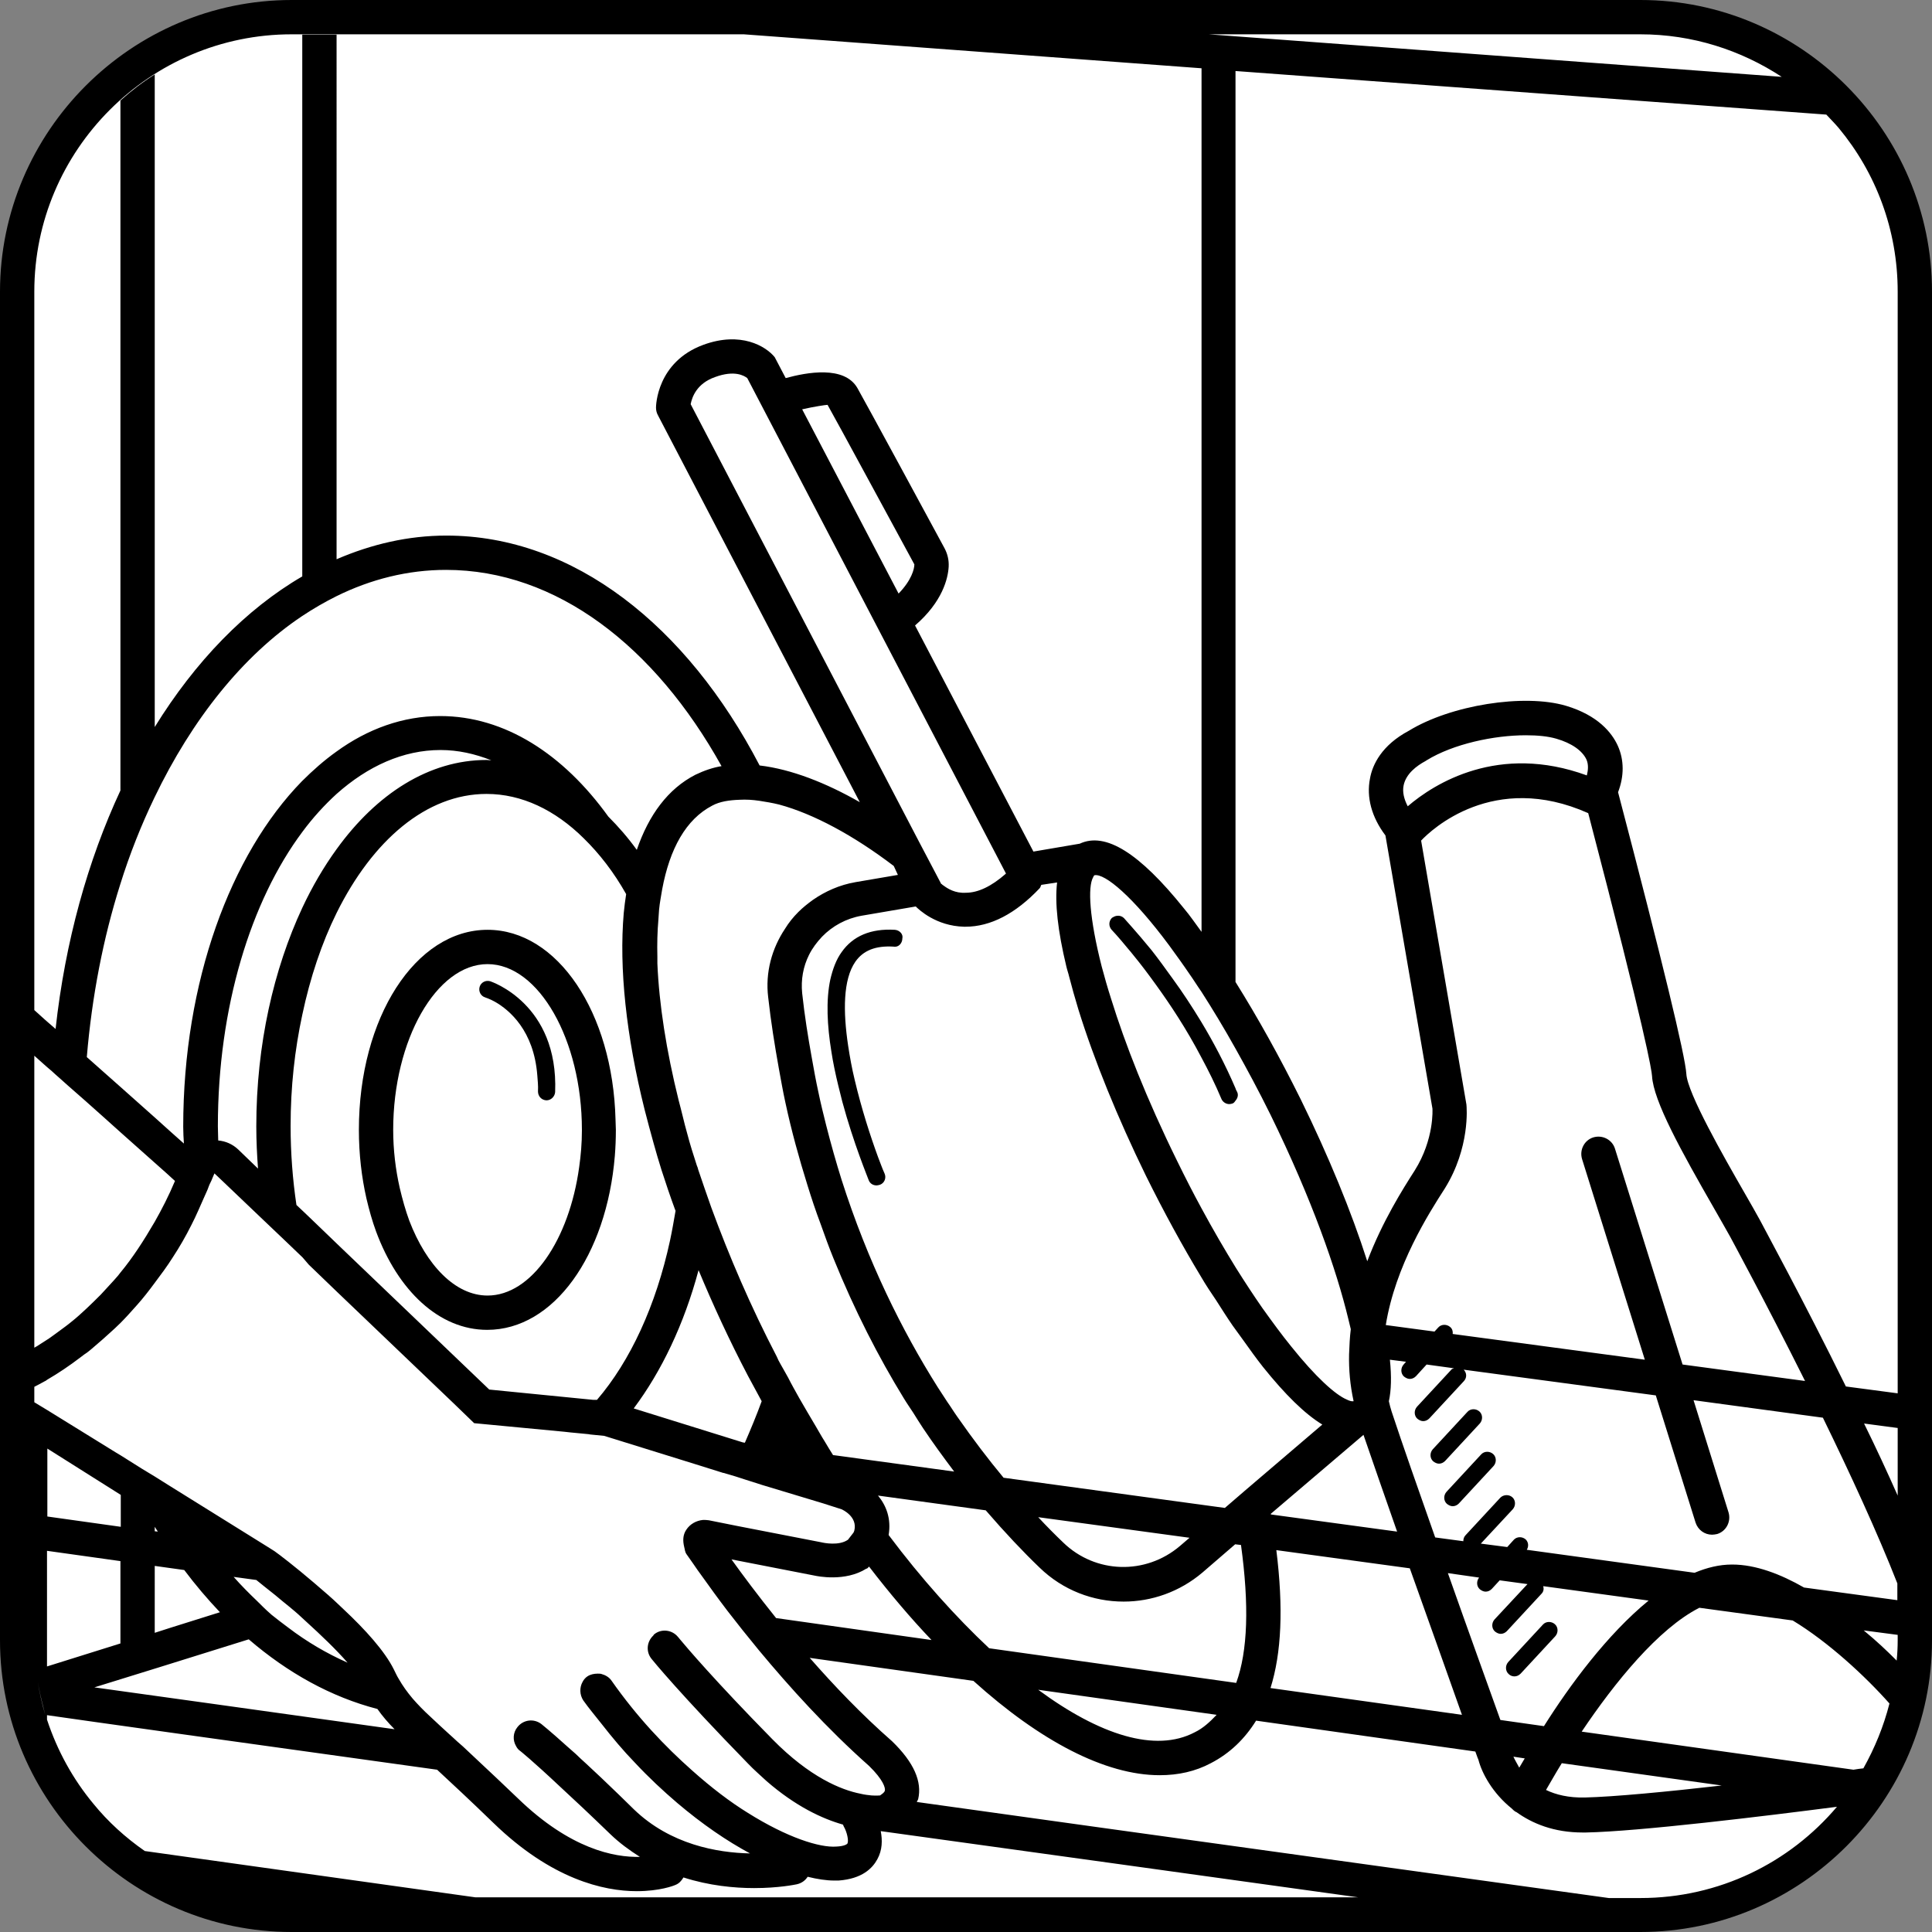 <?xml version="1.0" encoding="utf-8"?>
<!-- Generator: Adobe Illustrator 26.0.0, SVG Export Plug-In . SVG Version: 6.00 Build 0)  -->
<svg version="1.1" id="Ebene_1" xmlns="http://www.w3.org/2000/svg" xmlns:xlink="http://www.w3.org/1999/xlink" x="0px" y="0px"
	 viewBox="0 0 56.31 56.31" style="enable-background:new 0 0 56.31 56.31;" xml:space="preserve">
<rect x="0" y="0" width="56.31" height="56.31" fill="#808080" stroke="none"/>
<style type="text/css">
	.st0{fill:#FFFFFF;}
</style>
<g>
	<g>
		<path class="st0" d="M55.86,47.36c0,4.68-3.83,8.5-8.5,8.5H8.97c-4.68,0-8.5-3.83-8.5-8.5V8.97c0-4.68,3.83-8.5,8.5-8.5h38.38
			c4.68,0,8.5,3.83,8.5,8.5V47.36z"/>
	</g>
	<g>
		<path d="M47.81,0H8.5C3.83,0,0,3.83,0,8.5v39.31c0,4.68,3.83,8.5,8.5,8.5h39.31c4.68,0,8.5-3.83,8.5-8.5V8.5
			C56.31,3.83,52.49,0,47.81,0z M55.31,8.5v32.11l-1.51-0.2c-1.25-2.54-2.41-4.66-2.5-4.84c-0.12-0.22-0.28-0.5-0.47-0.83
			c-0.58-1.01-1.65-2.88-1.68-3.44c-0.03-0.52-0.7-3.29-1.99-8.21c0.18-0.47,0.18-0.94-0.01-1.36c-0.17-0.37-0.57-0.88-1.51-1.16
			c-1.22-0.36-3.36-0.02-4.58,0.73c-0.79,0.42-1.06,0.99-1.13,1.39c-0.11,0.55,0.05,1.13,0.45,1.66l1.37,7.96
			c0,0.01,0.06,0.89-0.52,1.81c-0.34,0.53-0.94,1.48-1.38,2.64c-0.46-1.44-1.13-3.07-1.94-4.72c-0.61-1.23-1.25-2.38-1.9-3.42V2.07
			l17.22,1.27c0.12,0.13,0.25,0.26,0.36,0.39C54.67,5.03,55.31,6.69,55.31,8.5z M55.31,43.59c-0.31-0.7-0.64-1.41-0.98-2.1
			l0.98,0.13V43.59z M55.31,46.64l-2.73-0.37c-0.68-0.39-1.41-0.67-2.09-0.67c0,0,0,0-0.01,0c-0.37,0-0.73,0.09-1.09,0.24
			l-4.89-0.67c0.06-0.1,0.05-0.22-0.03-0.3c-0.1-0.09-0.26-0.09-0.35,0.01l-0.19,0.21l-0.77-0.1l0.93-1
			c0.09-0.1,0.09-0.26-0.01-0.35c-0.1-0.09-0.26-0.08-0.35,0.01l-1.01,1.09c-0.05,0.05-0.07,0.11-0.07,0.18l-0.82-0.11
			c-0.49-1.39-0.96-2.73-1.27-3.67c-0.03-0.1-0.06-0.2-0.08-0.3c0.07-0.32,0.08-0.72,0.03-1.21l0.47,0.06l-0.07,0.08
			c-0.09,0.1-0.09,0.26,0.01,0.35c0.05,0.04,0.11,0.07,0.17,0.07c0.07,0,0.13-0.03,0.18-0.08l0.31-0.34l0.8,0.11
			c-0.02,0.01-0.05,0.01-0.07,0.03l-1.01,1.09c-0.09,0.1-0.09,0.26,0.01,0.35c0.05,0.04,0.11,0.07,0.17,0.07
			c0.07,0,0.13-0.03,0.18-0.08l1.01-1.09c0.09-0.1,0.08-0.24-0.01-0.33l5.6,0.75l1.16,3.71c0.07,0.21,0.26,0.35,0.48,0.35
			c0.05,0,0.1-0.01,0.15-0.02c0.26-0.08,0.41-0.36,0.33-0.63l-1.02-3.27l3.77,0.51c0.79,1.62,1.59,3.35,2.17,4.83V46.64z
			 M55.31,47.81c0,0.2-0.01,0.39-0.03,0.59c-0.03-0.03-0.06-0.06-0.08-0.08c-0.18-0.18-0.49-0.48-0.88-0.8l0.99,0.13V47.81z
			 M1.38,42.22l2.14,1.35v0.93l-2.14-0.3V42.22z M4.51,45.64l0.86,0.12c0.33,0.44,0.68,0.85,1.04,1.23c-0.69,0.22-1.32,0.41-1.9,0.6
			V45.64z M8.02,46.49c0.14,0.12,0.29,0.24,0.45,0.37c0,0,0,0,0.01,0.01c0.15,0.12,0.29,0.25,0.44,0.39c0.44,0.4,0.88,0.82,1.21,1.2
			c-0.61-0.27-1.19-0.61-1.74-1.03c-0.16-0.12-0.32-0.24-0.48-0.37c0,0,0,0-0.01-0.01c-0.14-0.12-0.28-0.26-0.41-0.39
			c-0.23-0.22-0.46-0.45-0.68-0.7l0.66,0.09C7.61,46.16,7.8,46.32,8.02,46.49z M4.51,44.5c0.03,0.05,0.06,0.09,0.09,0.14l-0.09-0.01
			V44.5z M3.51,45.5v2.4c-0.93,0.29-1.66,0.52-2.14,0.67V45.2L3.51,45.5z M7.25,47.78c1.14,0.98,2.4,1.68,3.75,2.03
			c0.14,0.2,0.31,0.4,0.5,0.59c-3.92-0.55-7.03-0.98-8.75-1.22C3.79,48.86,5.3,48.39,7.25,47.78z M26.19,17.3l-2.81-5.37
			c0.35-0.08,0.69-0.13,0.74-0.13c0.23,0.4,2.19,4.03,2.53,4.65C26.65,16.58,26.57,16.91,26.19,17.3z M42.74,32.19l-1.32-7.69
			c0.29-0.31,2.11-2.03,4.87-0.8c1.69,6.46,1.85,7.5,1.86,7.66c0.04,0.73,0.85,2.19,1.82,3.88c0.18,0.32,0.34,0.59,0.46,0.81
			c0.02,0.04,1.02,1.88,2.18,4.2l-3.57-0.48l-1.97-6.29c-0.08-0.26-0.36-0.41-0.63-0.33c-0.26,0.08-0.41,0.36-0.33,0.63l1.83,5.85
			l-5.6-0.75c0.01-0.07-0.01-0.15-0.07-0.2c-0.1-0.09-0.26-0.09-0.35,0.01l-0.11,0.12l-1.42-0.19c0.28-1.73,1.25-3.25,1.72-3.98
			C42.85,33.45,42.75,32.28,42.74,32.19z M40.91,22.89c0.07-0.34,0.38-0.57,0.64-0.71c0.01-0.01,0.02-0.01,0.03-0.02
			c0.78-0.48,1.97-0.73,2.89-0.73c0.35,0,0.65,0.03,0.89,0.1c0.45,0.13,0.76,0.35,0.88,0.61c0.06,0.14,0.05,0.3,0.01,0.46
			c-2.57-0.94-4.44,0.23-5.22,0.9C40.92,23.29,40.87,23.08,40.91,22.89z M43.11,45.98c-0.08,0.1-0.08,0.25,0.02,0.34
			c0.05,0.04,0.11,0.07,0.17,0.07c0.07,0,0.13-0.03,0.18-0.08l0.23-0.25l0.81,0.11l-0.96,1.03c-0.09,0.1-0.09,0.26,0.01,0.35
			c0.05,0.04,0.11,0.07,0.17,0.07c0.07,0,0.13-0.03,0.18-0.08l1.01-1.09c0.06-0.06,0.07-0.14,0.05-0.22l3.07,0.42
			c-1.21,0.99-2.3,2.47-3.05,3.66l-1.27-0.18c-0.34-0.95-0.93-2.58-1.53-4.28L43.11,45.98z M44.11,51.2l0.33,0.05
			c-0.06,0.1-0.11,0.19-0.16,0.27C44.21,51.39,44.15,51.29,44.11,51.2z M45.52,51.39l4.66,0.65c-1.57,0.18-3.14,0.33-3.99,0.35
			c-0.47,0.01-0.84-0.08-1.13-0.22C45.19,51.95,45.34,51.68,45.52,51.39z M42.61,49.98l-5.58-0.78c0.32-1.02,0.38-2.33,0.17-4.02
			l3.89,0.53C41.66,47.31,42.23,48.9,42.61,49.98z M17.29,40.8l-3.03-0.3l-4.44-4.25l-0.01-0.01l-0.79-0.76l-0.21-0.2l-0.17-0.16
			c-0.11-0.74-0.17-1.51-0.17-2.3c0-1.14,0.12-2.22,0.34-3.24c0.23-1.09,0.57-2.1,1-2.97c1.05-2.12,2.62-3.47,4.37-3.47
			c1.03,0,2,0.47,2.83,1.29c0.46,0.45,0.88,0.99,1.24,1.63c-0.03,0.18-0.05,0.36-0.07,0.55c-0.14,1.61,0.07,3.58,0.61,5.74
			c0.08,0.32,0.17,0.64,0.26,0.97c0.07,0.26,0.15,0.52,0.23,0.78c0.12,0.37,0.25,0.76,0.39,1.14c0.01,0.02,0.01,0.03,0.02,0.05
			c-0.05,0.29-0.1,0.58-0.16,0.86c-0.41,1.9-1.16,3.52-2.13,4.65L17.29,40.8z M29.32,25.46c0,0-0.01,0.01-0.01,0.01
			c-0.41,0.36-0.8,0.55-1.16,0.55c-0.31,0.02-0.53-0.12-0.65-0.21c-0.01-0.01-0.02-0.01-0.03-0.02c0,0-0.01-0.01-0.01-0.01
			c-0.01-0.01-0.02-0.02-0.03-0.02l-0.02-0.04l-0.21-0.4l-0.4-0.76l-6.67-12.78c0.04-0.2,0.17-0.6,0.71-0.79
			c0.57-0.21,0.85-0.04,0.94,0.03L29.08,25L29.32,25.46z M30.81,25.72c-0.07,0.6,0.02,1.41,0.27,2.45c0.02,0.09,0.06,0.2,0.08,0.29
			c0.08,0.31,0.17,0.63,0.27,0.96c0.46,1.48,1.14,3.15,1.97,4.85c0.52,1.05,1.06,2.04,1.61,2.95c0.14,0.24,0.28,0.45,0.43,0.67
			c0.16,0.25,0.33,0.52,0.49,0.75c0.1,0.14,0.19,0.26,0.29,0.4c0.2,0.28,0.4,0.56,0.59,0.8c0.65,0.81,1.22,1.37,1.73,1.68
			l-2.26,1.93l-0.58,0.5l-6.45-0.88c-0.44-0.53-0.89-1.12-1.35-1.78c-0.1-0.14-0.19-0.29-0.29-0.43c0,0,0,0,0,0
			c-0.09-0.14-0.19-0.29-0.28-0.43c-1.04-1.65-2.04-3.66-2.8-6.04c-0.16-0.51-0.31-1.04-0.45-1.59c-0.08-0.32-0.16-0.64-0.23-0.98
			c-0.07-0.32-0.13-0.65-0.19-0.99c-0.11-0.61-0.21-1.23-0.28-1.88c-0.04-0.4,0.03-0.78,0.2-1.12c0.1-0.2,0.23-0.37,0.38-0.53
			c0.3-0.31,0.7-0.53,1.15-0.61l1.58-0.27c0.09,0.09,0.59,0.57,1.41,0.59c0.01,0,0.02,0,0.03,0c0,0,0.01,0,0.01,0
			c0.73,0,1.46-0.38,2.16-1.12c0.03-0.03,0.03-0.07,0.05-0.1L30.81,25.72z M35.02,28.91c0.32,0.5,0.66,1.06,1,1.67
			c0.33,0.59,0.67,1.22,1.01,1.91c1.21,2.47,1.92,4.51,2.27,5.96c0.02,0.1,0.05,0.19,0.07,0.29c-0.03,0.24-0.04,0.48-0.05,0.73
			c-0.01,0.45,0.03,0.9,0.13,1.36c0,0,0,0,0,0.01c-0.05,0.01-0.12-0.01-0.2-0.05c-0.33-0.14-0.9-0.65-1.62-1.55
			c-0.26-0.32-0.54-0.7-0.84-1.12c-0.25-0.36-0.5-0.74-0.77-1.17c-0.32-0.52-0.66-1.1-1-1.73c-0.24-0.44-0.47-0.89-0.71-1.38
			c-0.9-1.83-1.52-3.42-1.92-4.71c-0.11-0.34-0.2-0.66-0.28-0.96c-0.36-1.41-0.41-2.32-0.25-2.6c0.01-0.02,0.02-0.05,0.04-0.06
			c0.3-0.06,1.12,0.62,2.18,2.05c0.19,0.26,0.4,0.55,0.61,0.86C34.79,28.56,34.9,28.74,35.02,28.91z M36.03,49.05l-7.2-1.01
			c-0.97-0.91-1.97-2.02-2.93-3.3c0.08-0.48-0.07-0.86-0.31-1.15l3.14,0.43c0.57,0.66,1.1,1.22,1.57,1.67
			c0.68,0.66,1.56,0.99,2.45,0.99c0.81,0,1.63-0.28,2.3-0.85L36,45.01l0.17,0.02C36.41,46.78,36.37,48.12,36.03,49.05z M35.46,49.98
			c-0.19,0.2-0.39,0.39-0.64,0.51c-1.14,0.6-2.77,0.08-4.56-1.24L35.46,49.98z M34.39,45.06c-1,0.85-2.46,0.81-3.4-0.1
			c-0.23-0.22-0.48-0.47-0.73-0.74l4.41,0.6L34.39,45.06z M26.17,25.5l-1.23,0.21c-0.47,0.08-0.89,0.27-1.25,0.52
			c-0.15,0.11-0.29,0.22-0.42,0.35c-0.15,0.15-0.28,0.31-0.39,0.49c-0.38,0.57-0.58,1.27-0.49,2c0.08,0.72,0.19,1.4,0.31,2.07
			c0.06,0.33,0.12,0.67,0.19,0.99c0.18,0.84,0.4,1.63,0.64,2.4c0.12,0.39,0.25,0.78,0.39,1.15c0.12,0.34,0.24,0.67,0.37,0.99
			c0.62,1.53,1.32,2.89,2.05,4.08c0.09,0.15,0.19,0.29,0.28,0.43c0,0,0,0,0,0c0.09,0.15,0.19,0.3,0.28,0.44
			c0.3,0.45,0.61,0.87,0.91,1.27l-3.45-0.47l-0.08-0.01c-0.08-0.13-0.17-0.27-0.25-0.41c0,0,0,0,0,0c-0.09-0.14-0.17-0.29-0.26-0.44
			c-0.16-0.27-0.32-0.54-0.48-0.82c-0.11-0.2-0.22-0.39-0.32-0.59c-0.09-0.17-0.19-0.33-0.28-0.5c-0.02-0.04-0.03-0.07-0.05-0.11
			c-0.76-1.46-1.39-2.93-1.91-4.35c-0.13-0.37-0.26-0.74-0.38-1.1c-0.01-0.04-0.02-0.08-0.04-0.12c-0.1-0.31-0.2-0.62-0.28-0.93
			c-0.05-0.17-0.09-0.34-0.13-0.5c-0.02-0.08-0.04-0.16-0.06-0.24c-0.02-0.08-0.04-0.15-0.06-0.23c-0.36-1.45-0.57-2.8-0.62-3.99
			c0-0.07,0-0.13,0-0.19c-0.01-0.38,0-0.75,0.03-1.09c0.01-0.1,0.01-0.2,0.02-0.29c0.02-0.21,0.06-0.4,0.09-0.59
			c0.22-1.18,0.69-2.04,1.46-2.44c0.22-0.12,0.5-0.16,0.8-0.17c0.18-0.01,0.37,0,0.57,0.03c0.19,0.03,0.38,0.06,0.58,0.11
			c1,0.27,2.17,0.9,3.34,1.79L26.17,25.5z M20.27,22.58c-0.8,0.41-1.36,1.17-1.71,2.19c-0.26-0.36-0.54-0.68-0.83-0.97
			c-1.31-1.82-3.02-2.93-4.9-2.93c-1.08,0-2.11,0.37-3.03,1.04c-0.35,0.25-0.68,0.54-1,0.86c-2.08,2.13-3.46,5.84-3.46,10.07
			c0,0.17,0.01,0.33,0.02,0.49c-0.22-0.19-0.49-0.44-0.86-0.77c-0.28-0.25-0.62-0.55-1-0.89c-0.29-0.26-0.61-0.54-0.97-0.86
			c0.15-1.78,0.48-3.47,0.97-5.02c0.28-0.9,0.62-1.75,1-2.54c1.1-2.29,2.58-4.14,4.3-5.29c0.33-0.22,0.66-0.41,1-0.58
			c1.01-0.5,2.09-0.77,3.2-0.77c3.22,0,6.09,2.23,8.03,5.72C20.78,22.37,20.52,22.46,20.27,22.58z M6.35,32.83
			c0-3.47,0.96-6.57,2.46-8.58c0.31-0.42,0.65-0.79,1-1.11c0.91-0.81,1.94-1.28,3.03-1.28c0.51,0,1,0.11,1.48,0.3
			c-0.05,0-0.09-0.01-0.14-0.01c-1.67,0-3.2,0.98-4.37,2.6c-0.37,0.51-0.71,1.09-1,1.71c-0.83,1.78-1.34,3.98-1.34,6.37
			c0,0.42,0.02,0.82,0.05,1.23l-0.58-0.56c-0.16-0.15-0.36-0.24-0.58-0.26C6.36,33.11,6.35,32.97,6.35,32.83z M18.47,41.05
			c0.81-1.08,1.47-2.46,1.89-4.03c0.42,1.01,0.9,2.05,1.44,3.08c0.13,0.25,0.27,0.49,0.4,0.74c-0.15,0.41-0.32,0.82-0.49,1.21
			l-0.06-0.01L18.47,41.05z M37.04,44.14c0-0.01,0-0.01,0-0.02l2.7-2.3c0.27,0.78,0.61,1.77,0.98,2.82L37.04,44.14z M25.33,45.66
			c0.6,0.78,1.21,1.5,1.82,2.14l-4.53-0.64c-0.53-0.66-0.97-1.25-1.3-1.71l2.41,0.47c0.09,0.02,0.9,0.19,1.52-0.2
			C25.29,45.72,25.3,45.68,25.33,45.66z M26,50.75c-0.89-0.78-1.69-1.62-2.4-2.43l4.77,0.67c1.94,1.75,3.84,2.75,5.43,2.75
			c0.54,0,1.04-0.11,1.49-0.35c0.56-0.29,0.99-0.71,1.32-1.24l6.39,0.9c0.05,0.15,0.09,0.24,0.09,0.24c0.1,0.39,0.41,0.97,0.97,1.42
			c0.04,0.04,0.07,0.07,0.12,0.1c0,0,0.01,0,0.01,0c0.47,0.34,1.1,0.6,1.94,0.6c0.03,0,0.06,0,0.09,0c1.55-0.03,5.24-0.48,7.32-0.75
			c-1.38,1.63-3.43,2.66-5.73,2.66h-0.92c-5.89-0.82-13.17-1.82-20.17-2.8c0.01-0.03,0.03-0.05,0.04-0.08
			C26.88,51.93,26.64,51.37,26,50.75z M54.02,51.58l-7.92-1.11c0.96-1.43,2.23-3,3.43-3.61l2.72,0.37c1.04,0.63,2.11,1.62,2.82,2.42
			c-0.17,0.67-0.43,1.3-0.76,1.89C54.22,51.55,54.13,51.56,54.02,51.58z M53.21,3.31c-0.17-0.18-0.35-0.34-0.53-0.5
			C52.86,2.97,53.04,3.14,53.21,3.31z M52.59,2.73c-0.19-0.16-0.39-0.3-0.59-0.44C52.2,2.43,52.4,2.58,52.59,2.73z M1,8.5
			C1,4.37,4.37,1,8.5,1h39.31c1.52,0,2.93,0.46,4.12,1.24l-16.7-1.24H21.68l13.34,0.99v25.17c-0.17-0.23-0.34-0.48-0.51-0.68
			c-1.3-1.62-2.29-2.24-3.04-1.89l-1.35,0.23l-3.45-6.59c0.8-0.69,0.96-1.37,0.98-1.71c0.01-0.19-0.03-0.37-0.12-0.54
			c-0.28-0.52-2.3-4.25-2.54-4.67c-0.38-0.66-1.47-0.46-2.09-0.29l-0.32-0.61c-0.26-0.32-0.99-0.76-2.08-0.36
			c-1.36,0.5-1.38,1.78-1.38,1.83c0,0.08,0.02,0.16,0.06,0.23l5.88,11.27c-0.98-0.56-1.99-0.96-2.92-1.07
			c-2.12-4.07-5.42-6.7-9.13-6.7c-1.11,0-2.18,0.25-3.2,0.69V1.01h-1V16.8c-1.65,0.96-3.12,2.48-4.3,4.39V2.17
			c-0.35,0.22-0.69,0.48-1,0.76v20.11c-0.95,2.04-1.61,4.4-1.89,6.95c-0.2-0.17-0.4-0.35-0.62-0.55v0.66v0.67
			c0.17,0.15,0.33,0.3,0.5,0.44c0.16,0.15,0.33,0.29,0.48,0.43c0.17,0.15,0.33,0.29,0.49,0.43c0.37,0.33,0.72,0.64,1.04,0.93
			c0.38,0.34,0.72,0.64,1,0.89c0.25,0.22,0.45,0.4,0.59,0.53c-0.18,0.43-0.38,0.82-0.59,1.19c-0.32,0.55-0.65,1.06-1,1.48
			c-0.02,0.03-0.05,0.06-0.07,0.09c-0.17,0.2-0.34,0.37-0.5,0.55c-0.14,0.14-0.28,0.28-0.42,0.41c-0.14,0.13-0.28,0.26-0.42,0.37
			c-0.13,0.11-0.26,0.2-0.38,0.29c-0.1,0.07-0.2,0.15-0.29,0.21c-0.09,0.06-0.17,0.11-0.25,0.16C1.12,39.21,1.06,39.25,1,39.28v0.85
			v0.29c0.1-0.05,0.19-0.1,0.3-0.16c0.03-0.01,0.05-0.03,0.08-0.05c0.31-0.18,0.64-0.4,0.98-0.66c0.06-0.05,0.12-0.09,0.18-0.13
			c0.08-0.06,0.16-0.13,0.24-0.2c0.14-0.12,0.28-0.24,0.42-0.37c0.1-0.09,0.2-0.18,0.31-0.29c0.16-0.16,0.32-0.34,0.48-0.52
			c0.18-0.2,0.35-0.42,0.52-0.65c0.18-0.24,0.36-0.48,0.53-0.75c0.19-0.29,0.37-0.6,0.54-0.94c0.14-0.27,0.26-0.56,0.39-0.85
			c0.04-0.09,0.08-0.17,0.11-0.26c0.03-0.09,0.08-0.16,0.11-0.25c0.02-0.05,0.04-0.09,0.06-0.14l0.18,0.17l1.29,1.23l0.62,0.59
			l0.48,0.46L9,36.86l0.81,0.78l3.41,3.26l0.6,0.58l2.63,0.25l0.18,0.02l0.52,0.05l0.06,0.01l0.4,0.04l0.13,0.04l0,0l2.51,0.78
			l0.83,0.26l0.01,0l0.17,0.05l0.17,0.05l0.31,0.1l0.19,0.06l0.28,0.09L24,43.82l0.53,0.17C24.55,44,25,44.2,24.9,44.61
			c-0.01,0.03-0.02,0.06-0.04,0.08l-0.14,0.18c0,0,0,0,0,0c0,0,0,0.01-0.01,0.01c-0.26,0.18-0.7,0.09-0.78,0.07l-2.42-0.47l-0.5-0.1
			l-0.35-0.07c-0.06-0.01-0.12-0.01-0.17-0.01c-0.2,0.02-0.38,0.12-0.49,0.29c-0.1,0.15-0.1,0.32-0.06,0.49
			c0.02,0.07,0.02,0.15,0.07,0.22c0.05,0.07,0.12,0.17,0.19,0.27c0.08,0.12,0.18,0.26,0.29,0.41c0.2,0.28,0.43,0.6,0.72,0.98
			c0.27,0.35,0.58,0.74,0.91,1.14c0.89,1.07,1.98,2.28,3.21,3.37c0.41,0.4,0.48,0.64,0.46,0.72c-0.01,0.06-0.13,0.13-0.14,0.14
			c-0.01,0-0.1,0.01-0.25,0c-0.09-0.01-0.2-0.02-0.32-0.05c-0.56-0.11-1.48-0.48-2.57-1.59c-1.68-1.71-2.5-2.68-2.7-2.92
			c-0.03-0.04-0.05-0.06-0.05-0.06c-0.17-0.21-0.49-0.25-0.7-0.07c-0.01,0.01-0.01,0.02-0.02,0.03c-0.19,0.18-0.22,0.47-0.05,0.68
			c0.03,0.04,0.83,1.02,2.81,3.05c0.18,0.19,0.37,0.35,0.54,0.51c0.85,0.74,1.63,1.1,2.23,1.27c0.01,0.02,0.01,0.03,0.02,0.05
			c0,0,0,0,0,0c0.1,0.17,0.15,0.42,0.11,0.5c-0.01,0.02-0.09,0.08-0.32,0.09c-0.49,0.04-1.45-0.27-2.58-0.98
			c-0.52-0.32-1.07-0.74-1.63-1.24c-0.79-0.7-1.6-1.55-2.35-2.62c-0.07-0.1-0.18-0.16-0.29-0.19c-0.03-0.01-0.07-0.01-0.11-0.01
			c-0.1,0-0.21,0.02-0.3,0.08c-0.06,0.04-0.11,0.1-0.14,0.16c-0.09,0.16-0.09,0.37,0.02,0.54c0.17,0.24,0.35,0.45,0.53,0.68
			c0.32,0.41,0.64,0.79,0.97,1.13c0.41,0.44,0.83,0.83,1.24,1.18c0.73,0.62,1.45,1.11,2.12,1.47c-0.96-0.02-2.32-0.26-3.38-1.28
			c-0.16-0.16-0.3-0.29-0.44-0.43c-0.37-0.36-0.69-0.66-0.96-0.91c-0.11-0.1-0.21-0.19-0.3-0.28c-0.09-0.08-0.17-0.15-0.25-0.22
			c-0.52-0.47-0.74-0.64-0.75-0.65c-0.22-0.17-0.53-0.13-0.7,0.09c-0.13,0.16-0.14,0.38-0.04,0.55c0.03,0.06,0.07,0.11,0.13,0.15
			c0,0,0.33,0.26,1.16,1.04c0.38,0.35,0.85,0.79,1.46,1.38c0.27,0.26,0.56,0.47,0.86,0.66c-0.75,0.02-2.03-0.23-3.55-1.7
			c-0.22-0.21-0.43-0.41-0.62-0.59c-0.38-0.36-0.71-0.67-0.99-0.93c-0.06-0.05-0.1-0.09-0.16-0.14c-0.04-0.04-0.09-0.08-0.13-0.12
			c-0.03-0.03-0.07-0.06-0.1-0.09c-0.21-0.19-0.38-0.35-0.54-0.5c-0.22-0.2-0.39-0.38-0.53-0.54c-0.16-0.19-0.29-0.37-0.41-0.58
			c-0.05-0.08-0.09-0.17-0.14-0.27c-0.26-0.53-0.84-1.17-1.46-1.75c-0.14-0.13-0.28-0.27-0.42-0.39c0,0,0,0-0.01-0.01
			c-0.08-0.07-0.15-0.13-0.22-0.19c-0.07-0.06-0.15-0.13-0.22-0.19C8.6,45.66,8.13,45.3,8,45.21l-0.19-0.12l-2.86-1.78l-0.43-0.27
			l-0.38-0.23l-0.62-0.39l-0.15-0.09L1.38,41.1L1,40.87V41v0.98v2.16v1.01v2.67c0,0.25,0.01,0.5,0.04,0.75
			c0,0.04,0.01,0.07,0.01,0.11c0.02,0.17,0.05,0.33,0.08,0.5c0,0,0,0,0,0c0.03,0.16,0.07,0.33,0.11,0.49
			c0.03,0.11,0.05,0.21,0.08,0.32C1.12,49.29,1,48.56,1,47.81V8.5z M1.37,50.12c0,0,0,0.01,0,0.01l0-0.14
			c1.1,0.16,5.47,0.77,11.37,1.59c0.43,0.4,0.96,0.89,1.64,1.55c1.69,1.64,3.21,1.99,4.18,1.99c0.67,0,1.08-0.16,1.12-0.18
			c0.11-0.04,0.18-0.12,0.24-0.22c0.75,0.24,1.48,0.31,2.06,0.31c0.71,0,1.19-0.1,1.24-0.11c0.14-0.03,0.25-0.11,0.32-0.22
			c0.28,0.07,0.55,0.11,0.77,0.11c0.05,0,0.09,0,0.13,0c0.69-0.05,0.99-0.36,1.13-0.62c0.15-0.27,0.15-0.56,0.1-0.82
			c4.64,0.64,9.45,1.31,13.92,1.93H13.86l-9.64-1.35c-0.56-0.39-1.07-0.85-1.5-1.38C2.13,51.86,1.67,51.03,1.37,50.12z"/>
		<path d="M14.21,27.1c-2.1,0-3.75,2.56-3.75,5.83c0,0.71,0.08,1.38,0.22,2c0.08,0.34,0.17,0.66,0.28,0.96
			c0.64,1.73,1.84,2.87,3.24,2.87c1.94,0,3.48-2.17,3.72-5.07c0.02-0.25,0.03-0.5,0.03-0.76c0-0.1-0.01-0.2-0.01-0.3
			C17.86,29.51,16.25,27.1,14.21,27.1z M16.88,34.02c-0.29,2.11-1.39,3.74-2.67,3.74c-0.94,0-1.78-0.88-2.28-2.18
			c-0.11-0.3-0.2-0.62-0.28-0.96c-0.12-0.53-0.19-1.1-0.19-1.69c0-2.62,1.26-4.83,2.75-4.83s2.75,2.21,2.75,4.83
			c0,0.01,0,0.01,0,0.02C16.96,33.32,16.93,33.67,16.88,34.02z"/>
		<path d="M14.29,28.6c-0.13-0.04-0.27,0.03-0.31,0.16c-0.04,0.13,0.03,0.27,0.16,0.31c0.02,0.01,0.13,0.04,0.29,0.13
			c0.42,0.24,1.13,0.84,1.23,2.14c0.01,0.15,0.03,0.3,0.02,0.47c0,0.14,0.1,0.25,0.24,0.26c0,0,0.01,0,0.01,0
			c0.13,0,0.24-0.11,0.25-0.24C16.28,29.25,14.31,28.61,14.29,28.6z"/>
		<path d="M43.13,41.49c0.09-0.1,0.09-0.26-0.01-0.35c-0.1-0.09-0.26-0.09-0.35,0.01l-1.01,1.09c-0.09,0.1-0.09,0.26,0.01,0.35
			c0.05,0.04,0.11,0.07,0.17,0.07c0.07,0,0.13-0.03,0.18-0.08L43.13,41.49z"/>
		<path d="M43.17,42.39l-1.01,1.09c-0.09,0.1-0.09,0.26,0.01,0.35c0.05,0.04,0.11,0.07,0.17,0.07c0.07,0,0.13-0.03,0.18-0.08
			l1.01-1.09c0.09-0.1,0.09-0.26-0.01-0.35C43.42,42.29,43.26,42.29,43.17,42.39z"/>
		<path d="M44.14,48.86c0.07,0,0.13-0.03,0.18-0.08l1.01-1.09c0.09-0.1,0.09-0.26-0.01-0.35c-0.1-0.09-0.26-0.09-0.35,0.01
			l-1.01,1.09c-0.09,0.1-0.09,0.26,0.01,0.35C44.02,48.84,44.08,48.86,44.14,48.86z"/>
		<path d="M32.76,26.76c-0.09-0.09-0.23-0.09-0.33-0.02c-0.01,0.01-0.02,0-0.02,0.01c-0.1,0.1-0.1,0.25-0.01,0.35
			c0.01,0.01,0.19,0.2,0.46,0.53c0.06,0.07,0.12,0.14,0.19,0.23c0.19,0.23,0.41,0.52,0.64,0.84c0.42,0.58,0.89,1.29,1.32,2.11
			c0.21,0.39,0.41,0.79,0.59,1.22c0.04,0.09,0.13,0.15,0.23,0.15c0.03,0,0.07-0.01,0.1-0.02c0.04-0.02,0.06-0.05,0.08-0.08
			c0.06-0.07,0.09-0.16,0.05-0.25c-0.02-0.04-0.04-0.07-0.05-0.11c-0.3-0.7-0.65-1.36-1-1.94c-0.28-0.46-0.55-0.87-0.82-1.24
			c-0.23-0.32-0.44-0.61-0.63-0.85C33.11,27.14,32.79,26.8,32.76,26.76z"/>
		<path d="M26.08,27.1c-0.7-0.04-1.22,0.18-1.55,0.65c-0.16,0.22-0.26,0.5-0.33,0.8c-0.13,0.61-0.09,1.35,0.03,2.09
			c0.05,0.33,0.12,0.66,0.2,0.99c0.04,0.16,0.08,0.32,0.12,0.48c0.33,1.22,0.74,2.2,0.77,2.29c0.04,0.1,0.13,0.15,0.23,0.15
			c0.03,0,0.06-0.01,0.1-0.02c0.13-0.05,0.19-0.2,0.13-0.33c-0.06-0.13-0.12-0.3-0.19-0.48c-0.22-0.6-0.48-1.4-0.68-2.25
			c-0.08-0.33-0.14-0.66-0.19-0.99c-0.15-1-0.15-1.93,0.21-2.45c0.23-0.33,0.59-0.47,1.11-0.44c0,0,0,0,0,0
			c0.15,0.03,0.26-0.1,0.26-0.24C26.33,27.23,26.22,27.11,26.08,27.1z"/>
	</g>
</g>
</svg>
